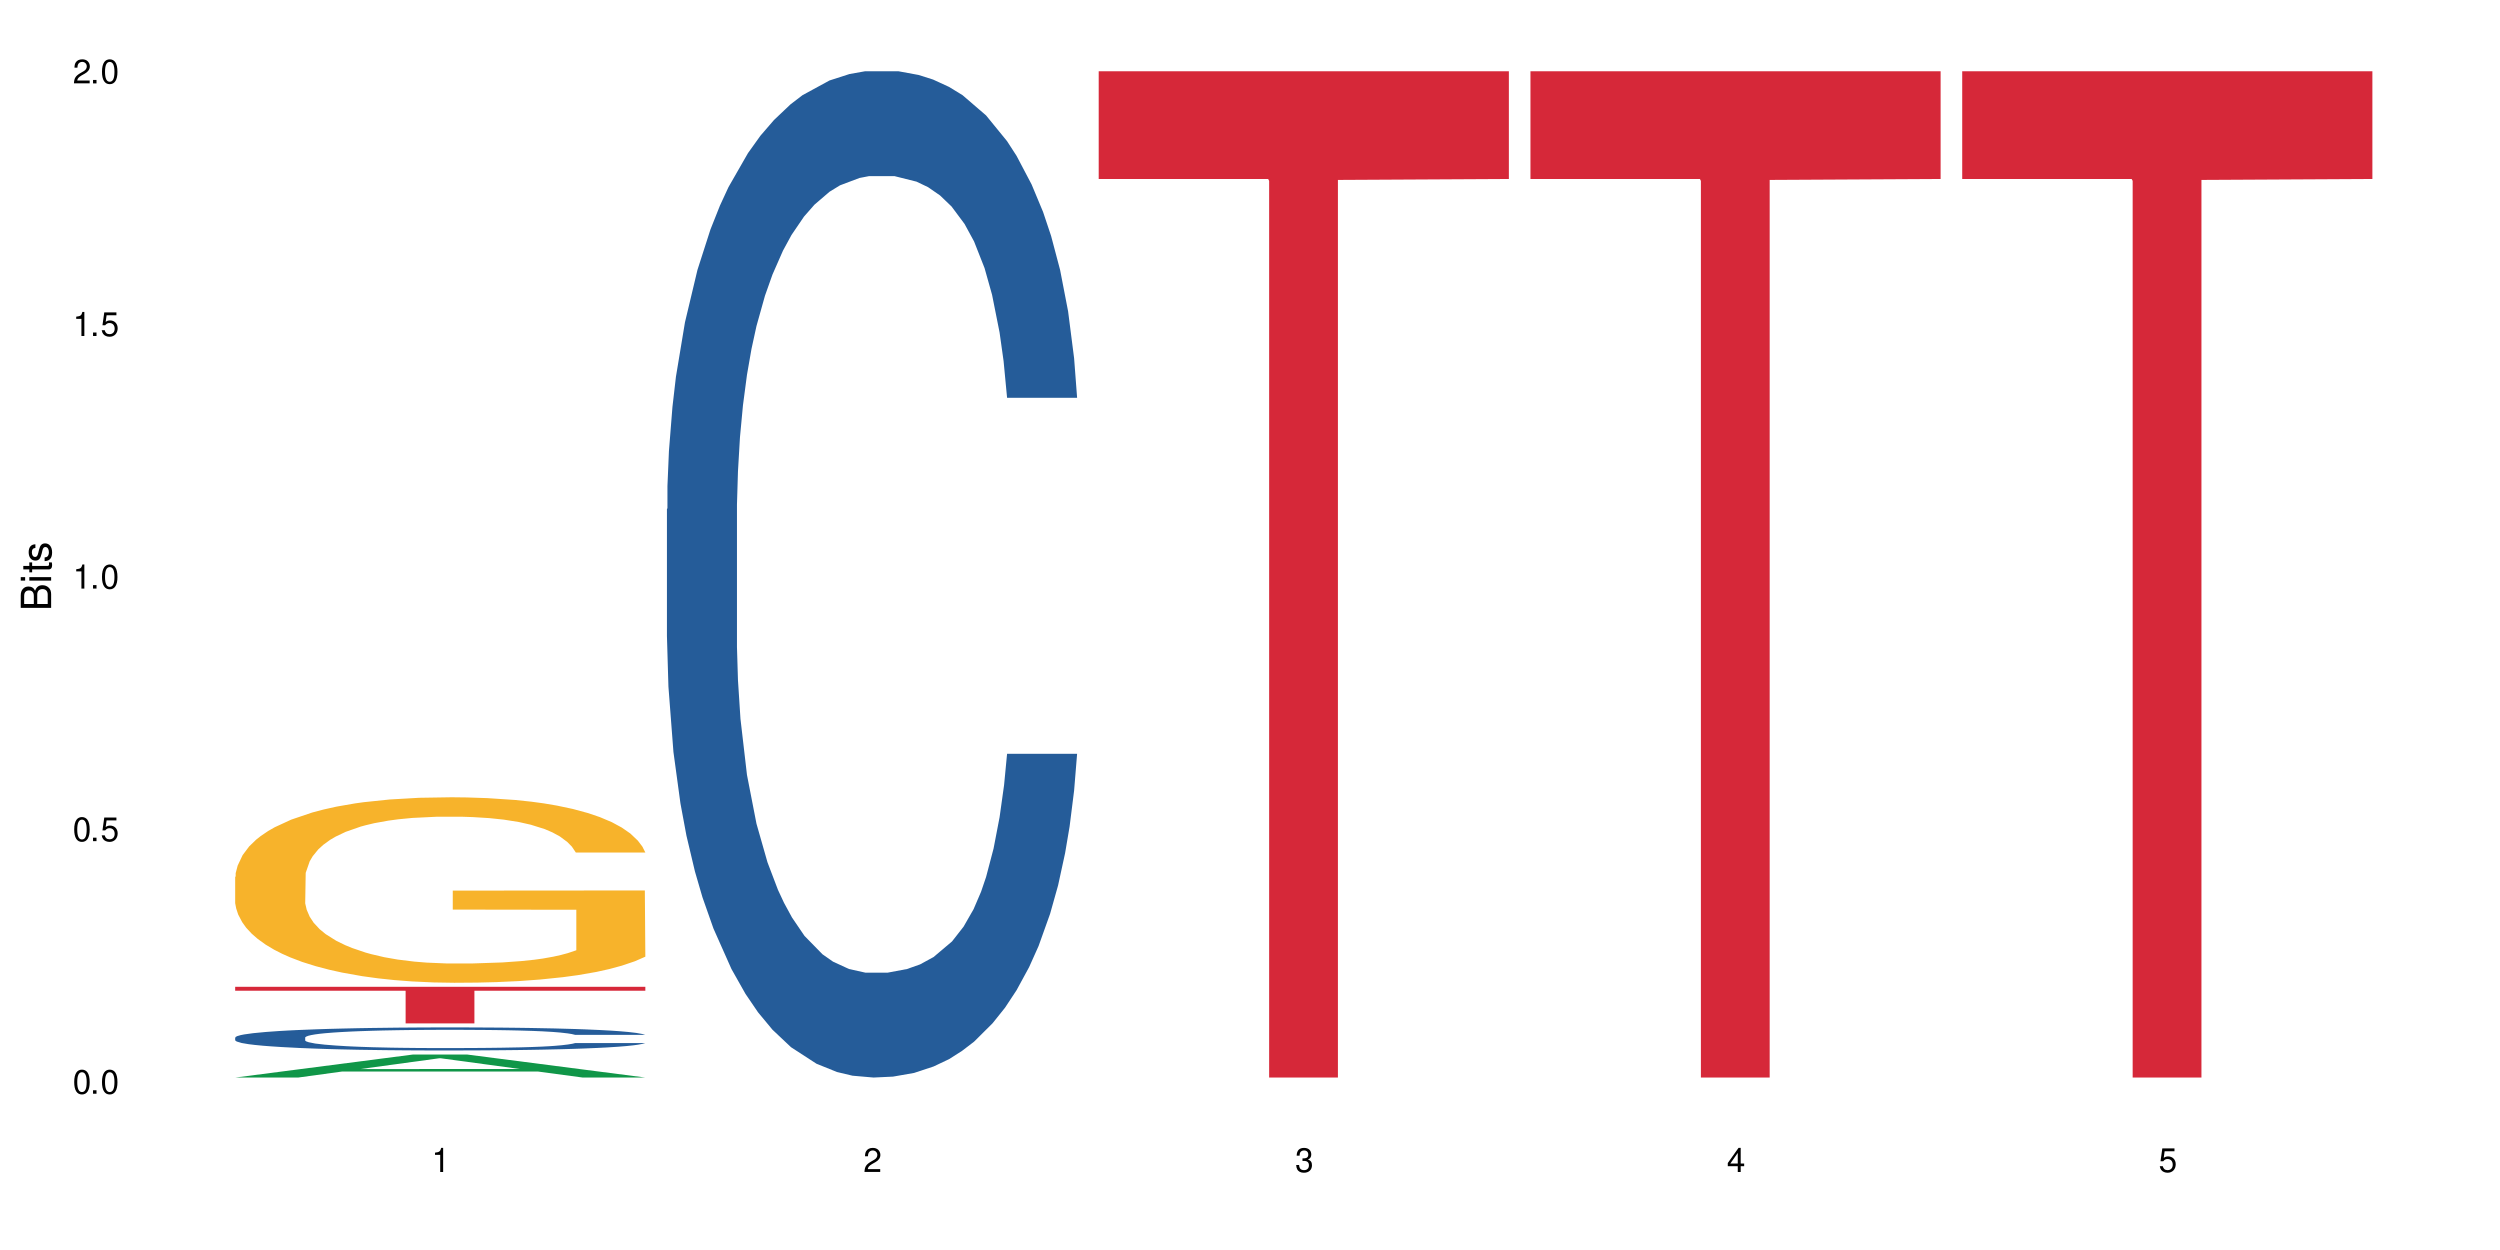 <?xml version="1.0" encoding="UTF-8"?>
<svg xmlns="http://www.w3.org/2000/svg" xmlns:xlink="http://www.w3.org/1999/xlink" width="720" height="360" viewBox="0 0 720 360">
<defs>
<g>
<g id="glyph-0-0">
</g>
<g id="glyph-0-1">
<path d="M 2.641 -6.938 C 2 -6.938 1.422 -6.656 1.078 -6.172 C 0.641 -5.562 0.406 -4.641 0.406 -3.359 C 0.406 -1.016 1.188 0.219 2.641 0.219 C 4.078 0.219 4.859 -1.016 4.859 -3.297 C 4.859 -4.641 4.656 -5.547 4.203 -6.172 C 3.844 -6.656 3.281 -6.938 2.641 -6.938 Z M 2.641 -6.188 C 3.547 -6.188 4 -5.25 4 -3.375 C 4 -1.406 3.562 -0.484 2.625 -0.484 C 1.734 -0.484 1.281 -1.438 1.281 -3.344 C 1.281 -5.25 1.734 -6.188 2.641 -6.188 Z M 2.641 -6.188 "/>
</g>
<g id="glyph-0-2">
<path d="M 1.828 -1 L 0.828 -1 L 0.828 0 L 1.828 0 Z M 1.828 -1 "/>
</g>
<g id="glyph-0-3">
<path d="M 4.562 -6.797 L 1.062 -6.797 L 0.547 -3.094 L 1.328 -3.094 C 1.719 -3.562 2.047 -3.734 2.578 -3.734 C 3.484 -3.734 4.062 -3.109 4.062 -2.094 C 4.062 -1.125 3.484 -0.531 2.578 -0.531 C 1.828 -0.531 1.375 -0.906 1.188 -1.672 L 0.328 -1.672 C 0.453 -1.109 0.547 -0.844 0.75 -0.594 C 1.125 -0.078 1.828 0.219 2.594 0.219 C 3.969 0.219 4.922 -0.781 4.922 -2.219 C 4.922 -3.562 4.031 -4.484 2.719 -4.484 C 2.25 -4.484 1.859 -4.359 1.469 -4.062 L 1.734 -5.969 L 4.562 -5.969 Z M 4.562 -6.797 "/>
</g>
<g id="glyph-0-4">
<path d="M 2.484 -4.938 L 2.484 0 L 3.328 0 L 3.328 -6.938 L 2.766 -6.938 C 2.469 -5.875 2.281 -5.734 0.984 -5.562 L 0.984 -4.938 Z M 2.484 -4.938 "/>
</g>
<g id="glyph-0-5">
<path d="M 4.859 -0.828 L 1.281 -0.828 C 1.359 -1.406 1.672 -1.781 2.5 -2.281 L 3.469 -2.828 C 4.406 -3.344 4.906 -4.062 4.906 -4.906 C 4.906 -5.484 4.672 -6.031 4.266 -6.406 C 3.859 -6.766 3.375 -6.938 2.719 -6.938 C 1.859 -6.938 1.219 -6.625 0.844 -6.031 C 0.609 -5.672 0.5 -5.234 0.484 -4.531 L 1.328 -4.531 C 1.359 -5.016 1.406 -5.281 1.531 -5.516 C 1.75 -5.938 2.188 -6.203 2.703 -6.203 C 3.469 -6.203 4.031 -5.641 4.031 -4.891 C 4.031 -4.344 3.719 -3.859 3.125 -3.516 L 2.234 -3 C 0.812 -2.172 0.406 -1.531 0.328 -0.016 L 4.859 -0.016 Z M 4.859 -0.828 "/>
</g>
<g id="glyph-0-6">
<path d="M 2.125 -3.188 L 2.578 -3.188 C 3.5 -3.188 3.984 -2.766 3.984 -1.922 C 3.984 -1.062 3.469 -0.531 2.594 -0.531 C 1.656 -0.531 1.203 -1 1.156 -2.016 L 0.312 -2.016 C 0.344 -1.453 0.438 -1.094 0.609 -0.781 C 0.953 -0.109 1.625 0.219 2.547 0.219 C 3.953 0.219 4.859 -0.625 4.859 -1.938 C 4.859 -2.828 4.516 -3.297 3.703 -3.594 C 4.344 -3.844 4.656 -4.328 4.656 -5.031 C 4.656 -6.219 3.875 -6.938 2.578 -6.938 C 1.203 -6.938 0.484 -6.172 0.453 -4.703 L 1.297 -4.703 C 1.312 -5.125 1.344 -5.359 1.453 -5.578 C 1.641 -5.969 2.062 -6.203 2.594 -6.203 C 3.344 -6.203 3.797 -5.75 3.797 -5 C 3.797 -4.516 3.609 -4.219 3.25 -4.047 C 3.016 -3.953 2.703 -3.922 2.125 -3.906 Z M 2.125 -3.188 "/>
</g>
<g id="glyph-0-7">
<path d="M 3.141 -1.672 L 3.141 0 L 3.984 0 L 3.984 -1.672 L 4.984 -1.672 L 4.984 -2.438 L 3.984 -2.438 L 3.984 -6.938 L 3.359 -6.938 L 0.266 -2.578 L 0.266 -1.672 Z M 3.141 -2.438 L 1 -2.438 L 3.141 -5.5 Z M 3.141 -2.438 "/>
</g>
<g id="glyph-1-0">
</g>
<g id="glyph-1-1">
<path d="M 0 -0.953 L 0 -4.891 C 0 -5.719 -0.234 -6.344 -0.734 -6.797 C -1.188 -7.234 -1.812 -7.469 -2.5 -7.469 C -3.547 -7.469 -4.188 -7 -4.625 -5.875 C -4.984 -6.688 -5.625 -7.094 -6.531 -7.094 C -7.172 -7.094 -7.734 -6.859 -8.141 -6.391 C -8.562 -5.922 -8.75 -5.344 -8.75 -4.5 L -8.75 -0.953 Z M -4.984 -2.062 L -7.766 -2.062 L -7.766 -4.219 C -7.766 -4.844 -7.688 -5.203 -7.453 -5.5 C -7.219 -5.812 -6.859 -5.969 -6.375 -5.969 C -5.891 -5.969 -5.531 -5.812 -5.297 -5.5 C -5.062 -5.203 -4.984 -4.844 -4.984 -4.219 Z M -0.984 -2.062 L -4 -2.062 L -4 -4.781 C -4 -5.766 -3.438 -6.359 -2.484 -6.359 C -1.547 -6.359 -0.984 -5.766 -0.984 -4.781 Z M -0.984 -2.062 "/>
</g>
<g id="glyph-1-2">
<path d="M -6.281 -1.797 L -6.281 -0.797 L 0 -0.797 L 0 -1.797 Z M -8.75 -1.797 L -8.75 -0.797 L -7.484 -0.797 L -7.484 -1.797 Z M -8.75 -1.797 "/>
</g>
<g id="glyph-1-3">
<path d="M -6.281 -3.047 L -6.281 -2.016 L -8.016 -2.016 L -8.016 -1.016 L -6.281 -1.016 L -6.281 -0.172 L -5.469 -0.172 L -5.469 -1.016 L -0.719 -1.016 C -0.078 -1.016 0.281 -1.453 0.281 -2.234 C 0.281 -2.5 0.25 -2.719 0.188 -3.047 L -0.641 -3.047 C -0.609 -2.906 -0.594 -2.766 -0.594 -2.562 C -0.594 -2.141 -0.719 -2.016 -1.156 -2.016 L -5.469 -2.016 L -5.469 -3.047 Z M -6.281 -3.047 "/>
</g>
<g id="glyph-1-4">
<path d="M -4.531 -5.25 C -5.766 -5.25 -6.469 -4.422 -6.469 -2.969 C -6.469 -1.516 -5.719 -0.562 -4.547 -0.562 C -3.562 -0.562 -3.094 -1.062 -2.734 -2.562 L -2.516 -3.484 C -2.344 -4.188 -2.094 -4.469 -1.641 -4.469 C -1.047 -4.469 -0.641 -3.875 -0.641 -3 C -0.641 -2.453 -0.797 -2 -1.062 -1.75 C -1.25 -1.594 -1.422 -1.531 -1.875 -1.469 L -1.875 -0.406 C -0.422 -0.453 0.281 -1.266 0.281 -2.922 C 0.281 -4.5 -0.5 -5.516 -1.719 -5.516 C -2.656 -5.516 -3.172 -4.984 -3.469 -3.734 L -3.703 -2.766 C -3.891 -1.953 -4.156 -1.609 -4.594 -1.609 C -5.188 -1.609 -5.547 -2.125 -5.547 -2.938 C -5.547 -3.75 -5.203 -4.172 -4.531 -4.203 Z M -4.531 -5.25 "/>
</g>
</g>
</defs>
<rect x="-72" y="-36" width="864" height="432" fill="rgb(100%, 100%, 100%)" fill-opacity="1"/>
<path fill-rule="nonzero" fill="rgb(6.275%, 58.824%, 28.235%)" fill-opacity="1" d="M 67.73 310.328 L 67.855 310.32 L 118.973 303.699 L 134.496 303.699 L 185.859 310.332 L 167.812 310.332 L 154.941 308.602 L 98.523 308.602 L 85.906 310.328 L 67.73 310.328 L 103.953 307.883 L 149.766 307.879 L 126.922 304.781 L 126.668 304.777 L 126.418 304.793 L 103.824 307.879 L 103.953 307.883 Z M 67.73 310.328 "/>
<path fill-rule="nonzero" fill="rgb(14.51%, 36.078%, 60%)" fill-opacity="1" d="M 67.73 298.785 L 67.875 298.781 L 67.875 298.637 L 68.309 298.406 L 69.316 298.113 L 70.324 297.914 L 72.918 297.555 L 76.52 297.211 L 80.266 296.941 L 83 296.785 L 85.449 296.664 L 91.07 296.441 L 94.672 296.324 L 98.559 296.223 L 103.312 296.117 L 106.77 296.059 L 114.551 295.961 L 120.312 295.918 L 124.777 295.898 L 134.43 295.898 L 140.191 295.926 L 144.371 295.953 L 148.98 296.004 L 152.871 296.059 L 159.641 296.191 L 165.691 296.359 L 168.43 296.457 L 172.75 296.645 L 176.062 296.828 L 178.367 296.984 L 180.961 297.211 L 183.266 297.484 L 184.996 297.793 L 185.859 298.051 L 165.691 298.051 L 164.684 297.809 L 163.531 297.621 L 161.371 297.375 L 159.211 297.199 L 156.184 297.023 L 153.445 296.906 L 149.699 296.793 L 146.387 296.719 L 142.93 296.664 L 139.617 296.629 L 133.277 296.59 L 125.93 296.59 L 123.195 296.602 L 117.574 296.652 L 114.551 296.695 L 110.23 296.777 L 107.203 296.859 L 103.602 296.98 L 101.152 297.082 L 98.129 297.238 L 95.965 297.379 L 93.52 297.578 L 92.078 297.73 L 90.781 297.902 L 89.629 298.102 L 88.766 298.312 L 88.188 298.539 L 87.898 298.758 L 87.898 299.695 L 88.188 299.914 L 88.906 300.168 L 90.781 300.539 L 93.52 300.859 L 96.688 301.113 L 99.711 301.297 L 101.441 301.383 L 103.746 301.48 L 107.348 301.602 L 112.535 301.723 L 115.559 301.77 L 120.168 301.82 L 124.922 301.844 L 131.262 301.844 L 136.879 301.82 L 140.625 301.789 L 144.516 301.738 L 149.844 301.637 L 153.16 301.539 L 156.039 301.426 L 158.199 301.309 L 159.641 301.211 L 161.801 301.023 L 163.531 300.816 L 164.828 300.605 L 165.691 300.398 L 185.859 300.398 L 184.996 300.641 L 183.699 300.879 L 182.402 301.055 L 180.387 301.266 L 178.082 301.453 L 174.77 301.668 L 172.031 301.805 L 168.43 301.957 L 165.117 302.074 L 161.516 302.176 L 156.184 302.297 L 152.727 302.359 L 148.98 302.414 L 144.516 302.461 L 138.898 302.504 L 132.848 302.527 L 127.227 302.535 L 121.176 302.523 L 116.711 302.496 L 110.805 302.441 L 103.457 302.336 L 98.129 302.219 L 93.949 302.105 L 90.348 301.98 L 86.316 301.82 L 81.129 301.551 L 77.961 301.344 L 75.797 301.176 L 73.348 300.938 L 71.621 300.727 L 69.605 300.387 L 68.164 299.957 L 67.73 299.625 Z M 67.73 298.785 "/>
<path fill-rule="nonzero" fill="rgb(96.863%, 70.196%, 16.863%)" fill-opacity="1" d="M 67.73 252.496 L 67.875 252.449 L 67.875 251.473 L 68.453 249.277 L 69.891 246.25 L 71.766 243.762 L 73.781 241.812 L 75.078 240.789 L 77.238 239.324 L 79.113 238.25 L 83.867 236.055 L 89.918 234.004 L 93.23 233.129 L 96.977 232.297 L 102.305 231.371 L 104.754 231.031 L 112.246 230.25 L 120.746 229.762 L 130.109 229.613 L 134.43 229.664 L 140.336 229.859 L 148.406 230.395 L 153.016 230.883 L 156.617 231.371 L 160.363 232.004 L 164.973 232.98 L 169.293 234.152 L 172.75 235.324 L 176.207 236.785 L 179.09 238.348 L 181.539 240.055 L 183.699 242.105 L 184.996 243.812 L 185.859 245.52 L 165.836 245.52 L 164.684 243.812 L 163.387 242.496 L 161.227 240.887 L 159.066 239.715 L 156.902 238.785 L 152.871 237.52 L 149.414 236.738 L 145.09 236.055 L 140.914 235.617 L 136.16 235.324 L 133.277 235.227 L 125.645 235.227 L 118.727 235.566 L 114.695 235.957 L 111.812 236.348 L 107.781 237.078 L 105.332 237.664 L 103.891 238.055 L 99.566 239.566 L 96.688 240.934 L 95.102 241.859 L 93.086 243.324 L 91.645 244.641 L 90.059 246.594 L 89.195 248.059 L 88.043 251.375 L 87.898 260.156 L 88.332 262.012 L 89.195 264.012 L 90.348 265.766 L 92.078 267.621 L 93.805 269.035 L 96.832 270.938 L 99.426 272.207 L 101.441 273.035 L 105.332 274.355 L 106.914 274.793 L 110.66 275.672 L 114.551 276.355 L 119.305 276.941 L 122.906 277.234 L 128.668 277.477 L 136.016 277.477 L 144.66 277.184 L 150.133 276.793 L 153.879 276.402 L 156.328 276.062 L 159.352 275.523 L 161.516 275.039 L 163.531 274.5 L 165.98 273.672 L 165.98 262.012 L 130.398 261.961 L 130.398 256.496 L 185.715 256.449 L 185.859 275.523 L 182.836 276.844 L 179.09 278.109 L 175.488 279.086 L 171.742 279.918 L 166.414 280.844 L 162.09 281.43 L 155.465 282.113 L 149.414 282.551 L 143.074 282.844 L 137.457 282.988 L 130.828 283.039 L 124.922 282.941 L 118.586 282.648 L 113.543 282.258 L 108.934 281.77 L 104.32 281.137 L 98.559 280.109 L 94.812 279.281 L 90.926 278.258 L 87.035 277.039 L 83.578 275.719 L 81.273 274.695 L 78.969 273.523 L 76.52 272.062 L 74.215 270.402 L 72.484 268.891 L 70.898 267.184 L 69.746 265.57 L 68.594 263.375 L 68.02 261.621 L 67.73 260.109 Z M 67.73 252.496 "/>
<path fill-rule="nonzero" fill="rgb(83.922%, 15.686%, 22.353%)" fill-opacity="1" d="M 67.73 284.203 L 185.859 284.203 L 185.859 285.328 L 136.629 285.34 L 136.629 294.734 L 116.82 294.734 L 116.82 285.352 L 116.531 285.328 L 67.73 285.328 Z M 67.73 284.203 "/>
<path fill-rule="nonzero" fill="rgb(14.51%, 36.078%, 60%)" fill-opacity="1" d="M 192.078 146.621 L 192.223 146.355 L 192.223 140 L 192.652 129.934 L 193.664 117.215 L 194.672 108.477 L 197.266 92.844 L 200.863 77.746 L 204.609 66.09 L 207.348 59.203 L 209.797 53.902 L 215.414 44.102 L 219.016 39.07 L 222.906 34.566 L 227.66 30.062 L 231.117 27.414 L 238.898 23.176 L 244.66 21.32 L 249.125 20.527 L 258.777 20.527 L 264.539 21.586 L 268.719 22.91 L 273.328 25.031 L 277.219 27.414 L 283.988 33.242 L 290.039 40.66 L 292.777 44.898 L 297.098 53.109 L 300.41 61.055 L 302.715 67.945 L 305.309 77.746 L 307.613 89.668 L 309.344 103.176 L 310.207 114.566 L 290.039 114.566 L 289.031 103.973 L 287.879 95.758 L 285.715 84.898 L 283.555 77.215 L 280.531 69.535 L 277.793 64.5 L 274.047 59.469 L 270.734 56.289 L 267.277 53.902 L 263.965 52.316 L 257.625 50.727 L 250.277 50.727 L 247.539 51.254 L 241.922 53.375 L 238.898 55.23 L 234.574 58.938 L 231.551 62.383 L 227.949 67.68 L 225.5 72.184 L 222.473 79.07 L 220.312 85.164 L 217.863 93.906 L 216.422 100.527 L 215.129 107.945 L 213.977 116.688 L 213.109 125.957 L 212.535 135.762 L 212.246 145.297 L 212.246 186.355 L 212.535 195.895 L 213.254 207.02 L 215.129 223.18 L 217.863 237.219 L 221.035 248.344 L 224.059 256.293 L 225.789 260 L 228.094 264.238 L 231.695 269.535 L 236.879 274.836 L 239.906 276.953 L 244.516 279.074 L 249.27 280.133 L 255.609 280.133 L 261.227 279.074 L 264.973 277.75 L 268.863 275.629 L 274.191 271.125 L 277.504 266.887 L 280.387 261.855 L 282.547 256.82 L 283.988 252.582 L 286.148 244.371 L 287.879 235.363 L 289.176 226.094 L 290.039 217.086 L 310.207 217.086 L 309.344 227.684 L 308.047 238.012 L 306.75 245.695 L 304.734 254.969 L 302.426 263.18 L 299.113 272.449 L 296.379 278.543 L 292.777 285.168 L 289.461 290.199 L 285.859 294.703 L 280.531 300 L 277.074 302.648 L 273.328 305.035 L 268.863 307.152 L 263.242 309.008 L 257.191 310.066 L 251.574 310.332 L 245.523 309.801 L 241.059 308.742 L 235.152 306.359 L 227.805 301.59 L 222.473 296.559 L 218.297 291.523 L 214.695 286.227 L 210.66 279.074 L 205.477 267.418 L 202.305 258.41 L 200.145 250.992 L 197.695 240.664 L 195.969 231.391 L 193.949 216.555 L 192.508 197.746 L 192.078 183.18 Z M 192.078 146.621 "/>
<path fill-rule="nonzero" fill="rgb(83.922%, 15.686%, 22.353%)" fill-opacity="1" d="M 316.426 20.527 L 434.555 20.527 L 434.555 51.547 L 385.32 51.82 L 385.32 310.332 L 365.512 310.332 L 365.512 52.094 L 365.227 51.547 L 316.426 51.547 Z M 316.426 20.527 "/>
<path fill-rule="nonzero" fill="rgb(83.922%, 15.686%, 22.353%)" fill-opacity="1" d="M 440.77 20.527 L 558.898 20.527 L 558.898 51.547 L 509.668 51.82 L 509.668 310.332 L 489.859 310.332 L 489.859 52.094 L 489.574 51.547 L 440.77 51.547 Z M 440.77 20.527 "/>
<path fill-rule="nonzero" fill="rgb(83.922%, 15.686%, 22.353%)" fill-opacity="1" d="M 565.117 20.527 L 683.246 20.527 L 683.246 51.547 L 634.016 51.82 L 634.016 310.332 L 614.207 310.332 L 614.207 52.094 L 613.918 51.547 L 565.117 51.547 Z M 565.117 20.527 "/>
<g fill="rgb(0%, 0%, 0%)" fill-opacity="1">
<use xlink:href="#glyph-0-1" x="20.965" y="314.993"/>
<use xlink:href="#glyph-0-2" x="25.965" y="314.993"/>
<use xlink:href="#glyph-0-1" x="28.965" y="314.993"/>
</g>
<g fill="rgb(0%, 0%, 0%)" fill-opacity="1">
<use xlink:href="#glyph-0-1" x="20.965" y="242.251"/>
<use xlink:href="#glyph-0-2" x="25.965" y="242.251"/>
<use xlink:href="#glyph-0-3" x="28.965" y="242.251"/>
</g>
<g fill="rgb(0%, 0%, 0%)" fill-opacity="1">
<use xlink:href="#glyph-0-4" x="20.965" y="169.509"/>
<use xlink:href="#glyph-0-2" x="25.965" y="169.509"/>
<use xlink:href="#glyph-0-1" x="28.965" y="169.509"/>
</g>
<g fill="rgb(0%, 0%, 0%)" fill-opacity="1">
<use xlink:href="#glyph-0-4" x="20.965" y="96.767"/>
<use xlink:href="#glyph-0-2" x="25.965" y="96.767"/>
<use xlink:href="#glyph-0-3" x="28.965" y="96.767"/>
</g>
<g fill="rgb(0%, 0%, 0%)" fill-opacity="1">
<use xlink:href="#glyph-0-5" x="20.965" y="24.024"/>
<use xlink:href="#glyph-0-2" x="25.965" y="24.024"/>
<use xlink:href="#glyph-0-1" x="28.965" y="24.024"/>
</g>
<g fill="rgb(0%, 0%, 0%)" fill-opacity="1">
<use xlink:href="#glyph-0-4" x="124.297" y="337.532"/>
</g>
<g fill="rgb(0%, 0%, 0%)" fill-opacity="1">
<use xlink:href="#glyph-0-5" x="248.641" y="337.532"/>
</g>
<g fill="rgb(0%, 0%, 0%)" fill-opacity="1">
<use xlink:href="#glyph-0-6" x="372.988" y="337.532"/>
</g>
<g fill="rgb(0%, 0%, 0%)" fill-opacity="1">
<use xlink:href="#glyph-0-7" x="497.336" y="337.532"/>
</g>
<g fill="rgb(0%, 0%, 0%)" fill-opacity="1">
<use xlink:href="#glyph-0-3" x="621.684" y="337.532"/>
</g>
<g fill="rgb(0%, 0%, 0%)" fill-opacity="1">
<use xlink:href="#glyph-1-1" x="14.725" y="176.012"/>
<use xlink:href="#glyph-1-2" x="14.725" y="168.012"/>
<use xlink:href="#glyph-1-3" x="14.725" y="165.012"/>
<use xlink:href="#glyph-1-4" x="14.725" y="162.012"/>
</g>
</svg>
